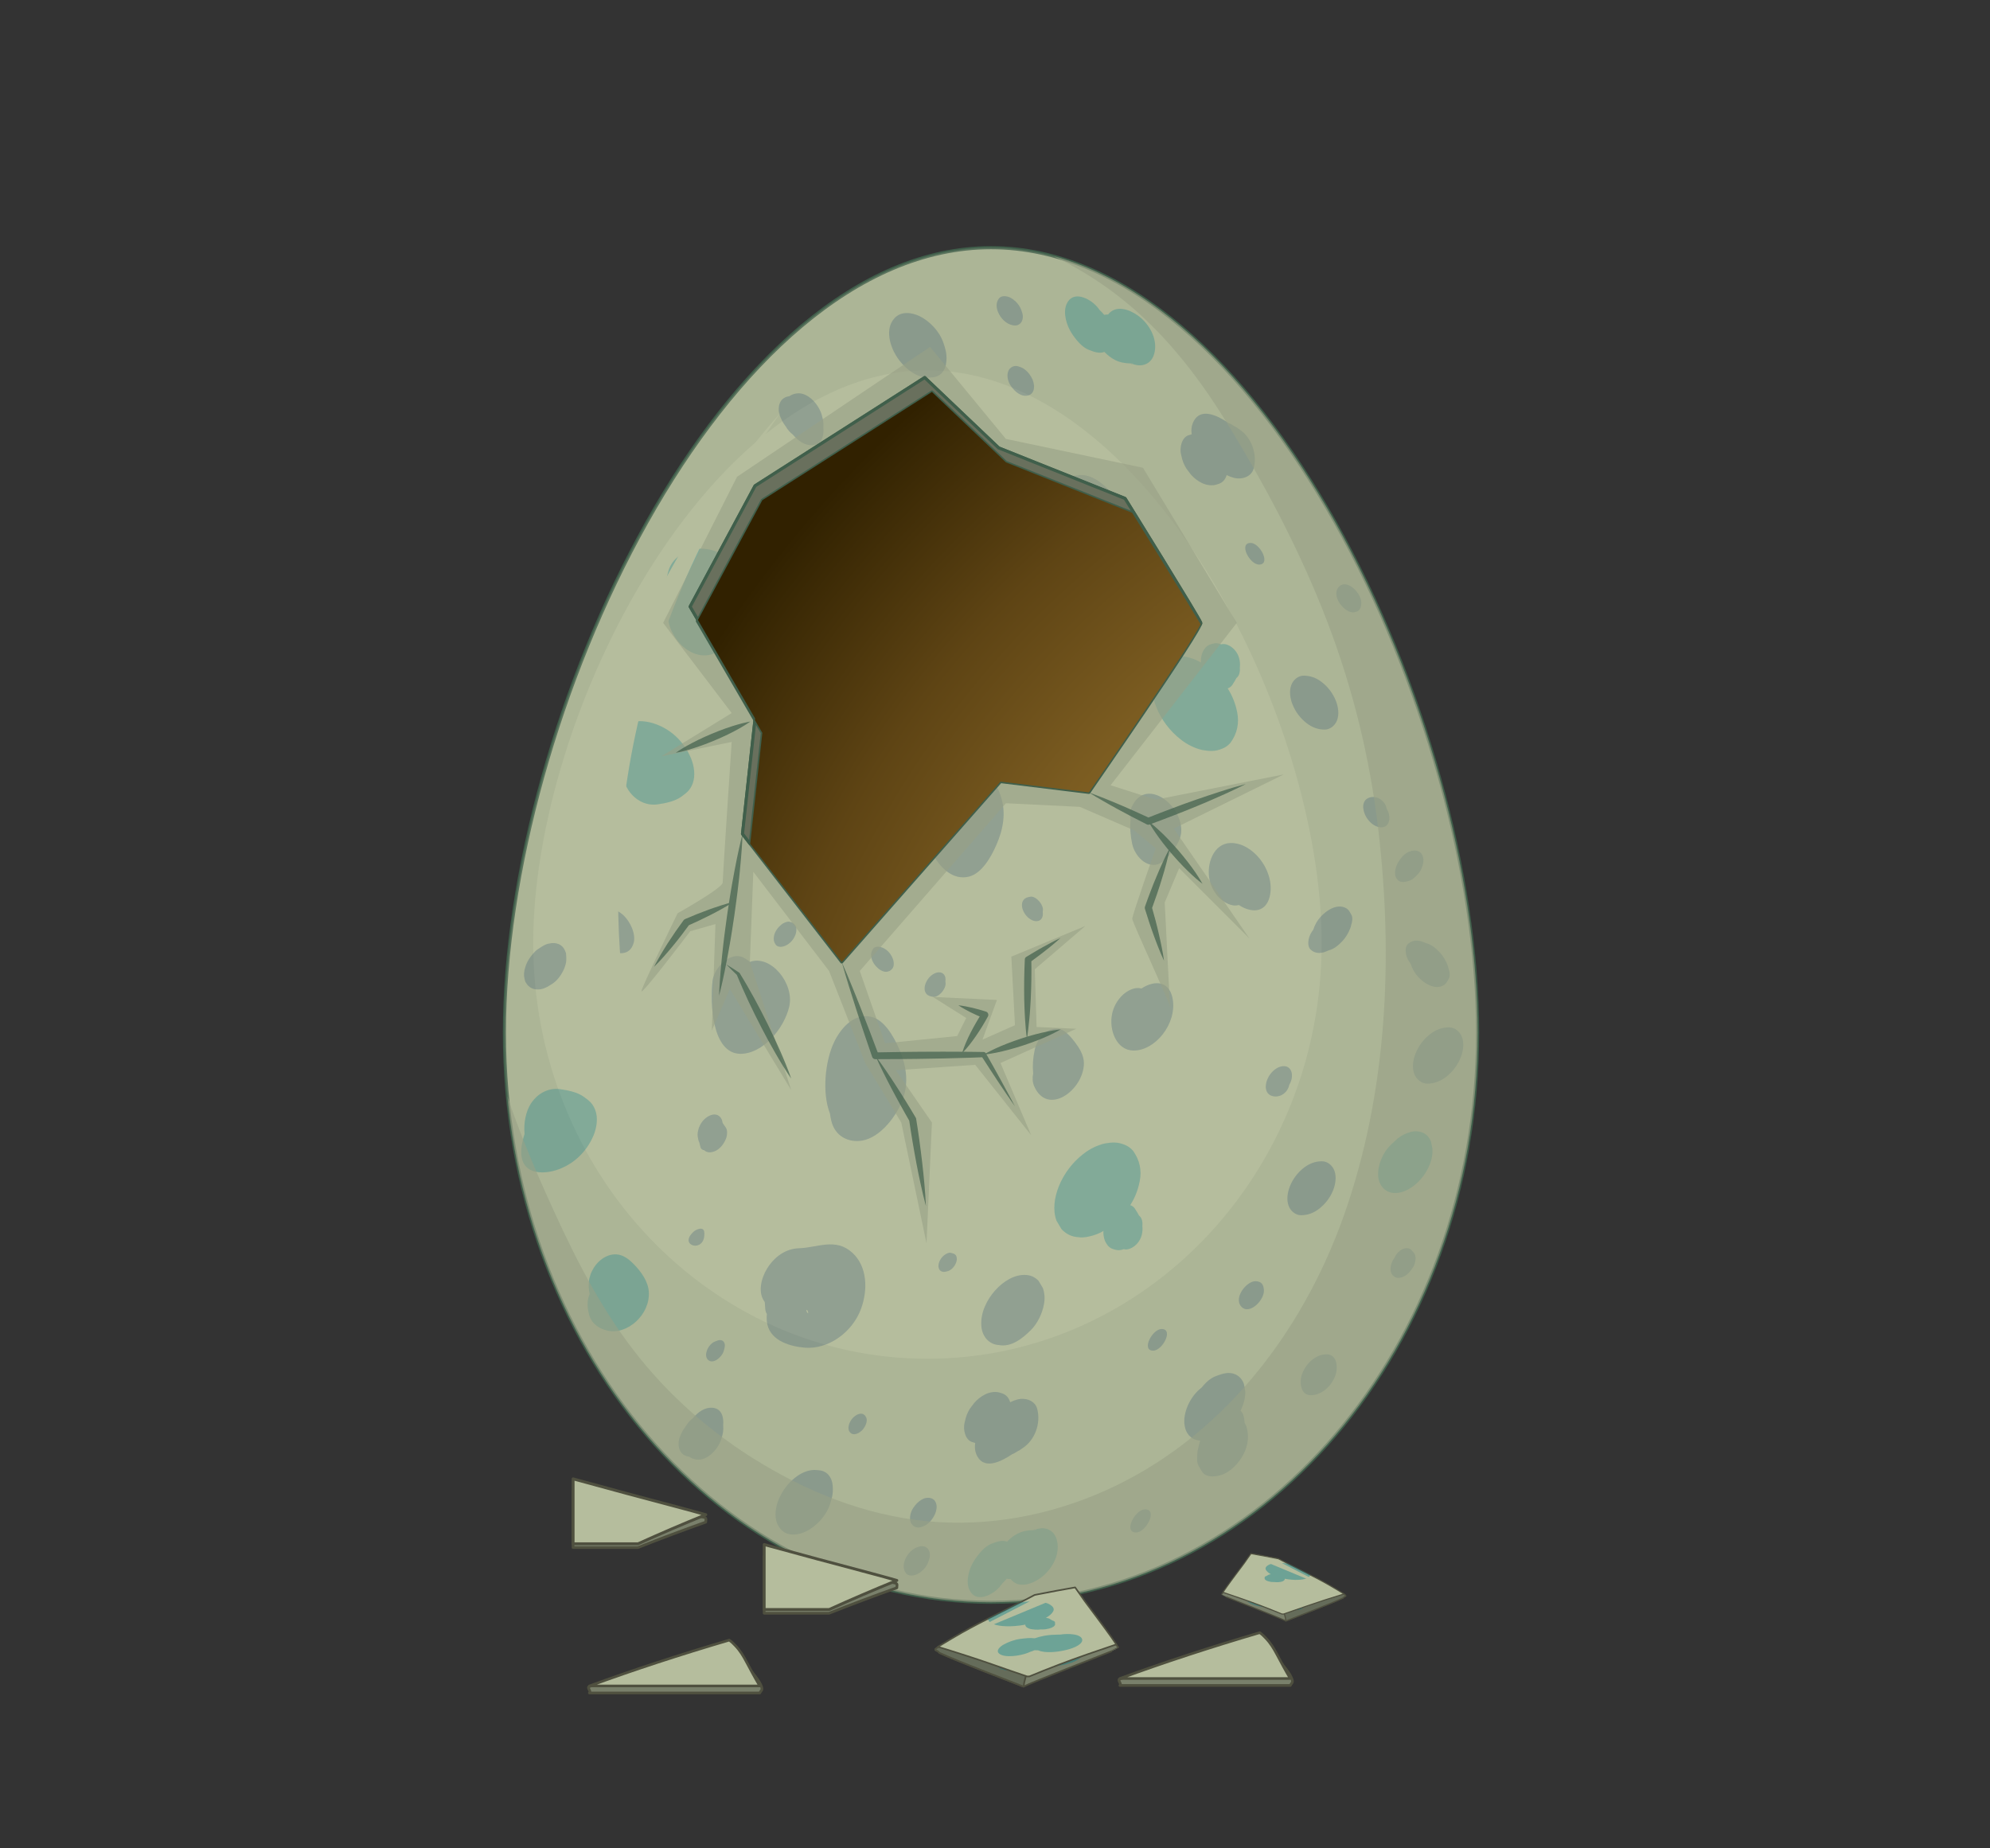 <svg xmlns="http://www.w3.org/2000/svg" xmlns:xlink="http://www.w3.org/1999/xlink" id="Layer_1" x="0px" y="0px" viewBox="0 0 434.42 403.55" style="enable-background:new 0 0 434.42 403.55;" xml:space="preserve"><rect x="0" y="0" width="434.42" height="403.55" fill="#333333" stroke="none"/><style type="text/css">	.st0{fill:#B5BD9D;stroke:#405F4B;stroke-width:0.671;stroke-linecap:round;stroke-linejoin:round;stroke-miterlimit:10;}	.st1{opacity:0.3;fill:#98A085;}	.st2{fill:#B5BD9D;}	.st3{opacity:0.7;}	.st4{opacity:0.4;fill:#007C8B;}	.st5{opacity:0.4;fill:#355675;}	.st6{opacity:0.4;}	.st7{fill:#355675;}	.st8{fill:#007C8B;}	.st9{opacity:0.6;fill:#98A085;}	.st10{fill:#79806B;stroke:#4F503F;stroke-width:0.37;stroke-linecap:round;stroke-linejoin:round;stroke-miterlimit:10;}	.st11{fill:#656C5A;stroke:#4F503F;stroke-width:0.37;stroke-linecap:round;stroke-linejoin:round;stroke-miterlimit:10;}	.st12{fill:#B5BD9D;stroke:#4F503F;stroke-width:0.351;stroke-linecap:round;stroke-linejoin:round;stroke-miterlimit:10;}	.st13{fill:#79806B;stroke:#4F503F;stroke-width:0.59;stroke-linecap:round;stroke-linejoin:round;stroke-miterlimit:10;}	.st14{fill:#B5BD9D;stroke:#4F503F;stroke-width:0.63;stroke-linecap:round;stroke-linejoin:round;stroke-miterlimit:10;}	.st15{fill:#B5BD9D;stroke:#4F503F;stroke-width:0.568;stroke-linecap:round;stroke-linejoin:round;stroke-miterlimit:10;}	.st16{fill:#79806B;stroke:#4F503F;stroke-width:0.251;stroke-linecap:round;stroke-linejoin:round;stroke-miterlimit:10;}	.st17{fill:#656C5A;stroke:#4F503F;stroke-width:0.251;stroke-linecap:round;stroke-linejoin:round;stroke-miterlimit:10;}	.st18{fill:#B5BD9D;stroke:#4F503F;stroke-width:0.238;stroke-linecap:round;stroke-linejoin:round;stroke-miterlimit:10;}	.st19{fill:#69705D;stroke:#405F4B;stroke-width:0.671;stroke-linecap:round;stroke-linejoin:round;stroke-miterlimit:10;}	.st20{fill:url(#SVGID_1_);}	.st21{fill:#405F4B;}</style><g>	<g>		<path class="st0" d="M322.57,225.46c0,68.69-47.56,124.38-106.23,124.38c-58.67,0-106.23-55.69-106.23-124.38    c0-68.69,47.56-171.38,106.23-171.38C275.01,54.08,322.57,156.77,322.57,225.46z"></path>		<path class="st1" d="M216.33,54.08c-58.67,0-106.23,102.69-106.23,171.38c0,68.69,47.56,124.38,106.23,124.38    c58.67,0,106.23-55.69,106.23-124.38C322.57,156.77,275.01,54.08,216.33,54.08z M202.46,296.67c-47.53,0-86.06-40.63-86.06-90.76    s38.53-125.06,86.06-125.06c47.53,0,86.06,74.93,86.06,125.06S249.99,296.67,202.46,296.67z"></path>		<path class="st2" d="M131.79,244.23c4.88,10.56,12.92,22.98,25.96,32.76c0,0-10.15-13.36-16.76-36.38    C137.94,241.86,134.88,243.08,131.79,244.23z"></path>		<g class="st3">			<path class="st4" d="M129.94,242.35c-0.58-1.5-1.36-2.05-2.53-2.9c-1.39-1.01-3.48-1.4-5.08-1.64c-2.49-0.37-4.87,0.82-6.37,3.04     c-1.16,1.71-1.69,4.38-1.45,6.74c-0.88,2.64-1.4,6.28,1.08,7.73c1.62,0.95,3.94,0.73,5.62,0.23c3.66-1.09,6.74-3.78,8.37-7.66     C130.25,246.27,130.61,244.09,129.94,242.35z"></path>			<path class="st5" d="M158.26,245.92c-0.14-0.23-0.3-0.44-0.46-0.66c-0.03-0.08-0.06-0.16-0.09-0.25     c-0.03-0.23-0.07-0.45-0.18-0.65c-0.58-1.14-1.67-1.24-2.69-0.74c-0.98,0.47-1.81,1.4-2.22,2.51c-0.01,0-0.01-0.01-0.02-0.01     c-0.02,0.07-0.04,0.13-0.06,0.2c-0.01,0.03-0.01,0.05-0.02,0.08c-0.17,0.57-0.29,1.12-0.21,1.74c0.06,0.4,0.14,0.83,0.3,1.2     c0.01,0.03,0.03,0.06,0.05,0.09c0.07,0.35,0.15,0.69,0.25,1.03c0.12,0.45,0.47,0.64,0.85,0.69c0.12,0.11,0.25,0.21,0.4,0.29     c0.41,0.17,0.84,0.21,1.27,0.1c1.38-0.25,2.45-1.47,3.02-2.84c0.2-0.49,0.29-1,0.27-1.54     C158.7,246.67,158.55,246.27,158.26,245.92z"></path>			<path class="st5" d="M163.7,210.02c-0.49-0.42-1.03-0.76-1.55-1.01c-2.71-1.26-6.26,2.23-6.6,5.16     c-0.56,4.86-0.14,15.9,6.11,15.92c4.81,0.01,9.53-5.45,10.64-10.35C173.44,214.69,168.22,208.36,163.7,210.02z"></path>			<path class="st5" d="M153.76,269.23c0-1.64-1.87-0.81-2.44-0.22c-0.07,0.07-0.14,0.14-0.21,0.22c-2.77,2.87,2.66,4.3,2.65,0.24     C153.76,269.39,153.76,269.31,153.76,269.23z"></path>			<path class="st5" d="M196.25,228.94c-1.18-2.67-3.14-6.14-5.9-6.89c-3.6-0.97-6.59,2.05-8.21,5.37     c-2.03,4.15-2.73,11.19-0.96,15.71c0.06,0.49,0.15,0.99,0.27,1.5c0.8,3.5,3.8,4.89,6.72,4.41c3.96-0.64,7.62-5.32,8.99-9.24     C198.43,236.11,197.77,232.37,196.25,228.94z"></path>			<path class="st5" d="M208.79,274.32c-0.18-0.47-0.51-0.59-0.92-0.7c-0.11-0.03-0.22-0.05-0.33-0.08c-0.45-0.11-1.05,0.23-1.4,0.5     c-0.47,0.36-0.86,0.87-1.09,1.45c-0.18,0.46-0.27,1.01-0.09,1.49c0.24,0.63,0.85,0.8,1.4,0.69c0.13-0.03,0.25-0.05,0.37-0.08     c0.85-0.18,1.61-0.96,1.96-1.84C208.87,275.32,208.96,274.78,208.79,274.32z"></path>			<path class="st5" d="M234.63,227.51c-0.76-0.99-1.94-2.39-3.08-2.76c-2.58-0.84-5.07,1.75-5.66,4.42     c-0.39,1.76-0.51,3.48-0.35,5.24c-0.19,0.93-0.16,1.88,0.22,2.75c2.93,6.67,10.83,0.84,10.86-5.01     C236.62,230.38,235.61,228.8,234.63,227.51z"></path>			<path class="st5" d="M206.41,214.54c-0.02-0.09-0.02-0.18-0.03-0.26c0.08-0.55,0.03-1.13-0.35-1.55     c-0.54-0.61-1.41-0.49-2.04-0.18c-0.84,0.41-1.56,1.21-1.92,2.15c-0.29,0.74-0.37,1.66,0.16,2.29c0.38,0.46,0.89,0.54,1.42,0.65     c0.67,0.15,1.48-0.46,1.92-0.95C206,216.19,206.54,215.3,206.41,214.54z"></path>			<path class="st5" d="M123.44,207.8c-0.02-0.04-0.04-0.08-0.05-0.13c-0.27-0.7-0.71-1.2-1.34-1.5c-0.68-0.29-1.37-0.34-2.08-0.17     c-0.85,0.07-1.82,0.77-2.52,1.22c-0.7,0.45-1.52,1.47-1.98,2.2c-0.49,0.76-0.81,1.59-0.99,2.5c-0.17,0.86-0.09,1.4,0.13,2.22     c0.09,0.33,0.33,0.6,0.52,0.88c0.09,0.14,0.22,0.25,0.36,0.35c0.71,0.69,1.89,0.76,2.73,0.58c0.93-0.21,1.64-0.69,2.45-1.22     c1.11-0.73,2.05-2.12,2.56-3.41C123.62,210.3,123.91,208.86,123.44,207.8z"></path>			<path class="st5" d="M173.01,201.47c-0.13-0.09-0.29-0.13-0.44-0.15c-0.07-0.02-0.13-0.05-0.21-0.07     c-0.61-0.09-1.35,0.26-1.82,0.65c-0.74,0.62-1.41,1.49-1.59,2.55c-0.12,0.73-0.01,1.23,0.39,1.81c0.32,0.47,1.08,0.54,1.55,0.41     c0.03-0.01,0.06-0.02,0.09-0.02c1.15-0.31,2.15-1.25,2.63-2.47c0.17-0.43,0.25-0.87,0.24-1.34     C173.8,202.18,173.5,201.79,173.01,201.47z"></path>			<path class="st4" d="M141.64,282.08c-0.14-2.33-1.71-4.42-3.16-5.94c-0.84-0.88-1.89-1.77-3.02-2.1     c-2.21-0.66-4.54,0.71-5.82,2.74c-0.25,0.41-0.99,1.81-0.27,0.51c-0.46,0.84-0.44,0.88-0.7,1.78c-0.13,0.46-0.12,0.96-0.14,1.43     c-0.04,0.68,0.05,1.36,0.18,2.04c-0.09,0.25-0.18,0.52-0.26,0.8c-0.33,1.21-0.16,2.66,0.19,3.84c0.59,1.97,2.31,2.99,4,3.36     C136.94,291.48,141.94,287.07,141.64,282.08z"></path>			<path class="st5" d="M157.95,292.92c-0.43-0.49-1.05-0.34-1.56-0.14c-0.13,0.05-0.25,0.1-0.37,0.15     c-0.73,0.29-1.38,1.1-1.68,1.88c-0.24,0.63-0.34,1.47,0.14,2.01c1.1,1.23,3.08-0.49,3.47-1.72c0.04-0.14,0.09-0.28,0.13-0.42     C158.25,294.1,158.38,293.4,157.95,292.92z"></path>			<path class="st5" d="M157.89,311.5c-0.01-0.09-0.01-0.18-0.02-0.27c0-0.01,0-0.01,0-0.02c0.18-1.87-0.38-3.69-2.32-3.84     c-1.75-0.14-3.18,0.97-4.34,2.31c-0.3,0.23-0.57,0.49-0.82,0.76c-0.27,0.3-0.52,0.66-0.74,1.04c-0.1,0.14-0.21,0.3-0.35,0.5     c-0.33,0.45-0.55,0.98-0.79,1.5c-0.67,1.45-0.51,3.53,0.93,4.27c0.35,0.18,0.7,0.28,1.04,0.32c0.43,0.31,0.96,0.51,1.56,0.6     c2.49,0.37,5.07-2.56,5.61-5.12C157.84,312.88,157.93,312.25,157.89,311.5z"></path>			<path class="st5" d="M189.05,309.36c0,0.04,0,0.08,0.01,0.13c-0.09-0.33-0.29-0.56-0.58-0.66c0.03,0,0.07,0.01,0.11,0.01     c-0.81-0.53-1.91,0.18-2.48,0.82c-0.63,0.71-1.34,2.2-0.54,3.09c0.79,0.89,2.13,0.11,2.76-0.6     C188.88,311.51,189.52,310.27,189.05,309.36z"></path>			<path class="st5" d="M181.8,324.75l-0.03-0.43c-0.15-1.86-1.27-3.14-2.94-3.3l-0.53-0.05c-2.97-0.29-5.89,2.18-7.48,4.77     c-1.37,2.23-2.39,5.8-0.46,8.05c0.02,0.03,0.04,0.05,0.06,0.08c1.43,1.67,3.84,1.32,5.53,0.5c2.19-1.07,4.33-3.28,5.2-5.82     C181.58,327.28,181.9,326.12,181.8,324.75z"></path>			<path class="st5" d="M186.08,273.53c-3.65-3.34-7.57-1.12-11.65-0.99c-2.88,0.09-5.35,1.8-6.98,4.45     c-1.35,2.2-2.03,5.28-0.52,7.27c0.02,0.14,0.03,0.24,0.04,0.26c0.02,0.36,0.05,0.72,0.07,1.08c0.02,0.54,0.16,0.97,0.37,1.31     c-0.08,0.78-0.06,1.56,0.11,2.29c0.85,3.72,5.27,4.81,8.18,5.05c5.05,0.41,10.37-3.26,12.29-8.55     C189.47,281.62,189.35,276.53,186.08,273.53z M176,285.94c0.16,0.13,0.3,0.22,0.25,0.12C176.73,287.05,176.12,286.84,176,285.94z     "></path>			<path class="st5" d="M227.68,281.28c-0.03-0.04-0.06-0.09-0.08-0.14c-0.02-0.04-0.04-0.08-0.06-0.11     c-0.27-0.45-0.54-0.91-0.81-1.36c-0.76-0.8-1.66-1.23-2.7-1.29c-2.55-0.2-5.05,1.42-6.79,3.37c-1.74,1.95-3.19,4.75-3.02,7.61     c0.05,1.17,0.43,2.18,1.15,3.03c0.76,0.8,1.65,1.23,2.7,1.29c2.66,0.51,5.16-1.44,7.01-3.31c1.38-1.39,2.46-3.56,2.82-5.62     C228.13,283.57,228.05,282.41,227.68,281.28z"></path>			<g class="st6">				<path class="st7" d="M204.32,328.14c-0.2-0.55-0.56-0.84-1-1c-1.59-0.51-3.04,0.74-3.95,2.08c-0.57,0.83-0.93,2.15-0.56,3.15      c0.34,0.92,1.36,1.35,2.19,1.07c0.64-0.21,0.93-0.29,1.49-0.72c0.74-0.57,1.24-1.31,1.66-2.2c0.01-0.02,0.01-0.04,0.02-0.06      C204.44,329.73,204.61,328.9,204.32,328.14z"></path>				<path class="st7" d="M203.31,327.13c0.01,0,0.01,0.01,0.01,0.01c0.04,0.01,0.07,0.01,0.11,0.03      C203.39,327.16,203.35,327.15,203.31,327.13z"></path>				<path class="st7" d="M202.81,327.01c0.17,0.04,0.33,0.09,0.5,0.13c-0.15-0.05-0.31-0.09-0.47-0.12      C202.82,327.01,202.82,327.01,202.81,327.01z"></path>			</g>			<path class="st5" d="M256.01,218.16c-0.44-2.57-2.06-3.9-4.43-3.38c-0.86,0.19-1.67,0.56-2.4,1.05     c-0.46-0.12-0.96-0.14-1.44-0.04c-2.41,0.53-4.4,2.92-4.96,5.55c-0.75,3.54,0.94,7.94,4.57,8.03     C252.13,229.5,256.93,223.56,256.01,218.16z"></path>			<path class="st5" d="M253.59,290.17c-2.06,0-4.51,4.73-1.85,4.73C253.8,294.89,256.25,290.17,253.59,290.17z"></path>			<path class="st5" d="M226.42,307.59c-0.52-1.91-2.71-2.43-4.21-2.06c-0.59,0.15-1.15,0.36-1.69,0.63     c-0.13-0.45-0.33-0.86-0.64-1.21c-0.38-0.43-0.87-0.69-1.39-0.81c-1.07-0.42-2.43-0.19-3.4,0.29c-0.9,0.45-1.7,1.07-2.4,1.86     c-0.32,0.43-0.65,0.87-0.97,1.3c-0.53,0.84-0.89,1.76-1.08,2.77c-0.03,0.1-0.05,0.21-0.08,0.31c-0.36,1.45,0.16,3.69,1.61,4.17     c0.28,0.09,0.51,0.16,0.72,0.21c-0.13,0.81-0.09,1.63,0.21,2.39c1.48,3.73,5.41,1.72,7.88,0.06c0.16-0.07,0.32-0.12,0.47-0.21     c0.18-0.11,0.37-0.23,0.55-0.34c0.44-0.21,0.87-0.48,1.27-0.79C225.9,314.45,227.28,310.79,226.42,307.59z"></path>			<path class="st5" d="M291.3,255.6c-0.44-1.18-1.54-2.05-2.7-2.05c-1.46,0-2.75,0.48-3.96,1.41c-1.32,1.02-2.43,2.45-3.07,4.1     c-0.51,1.29-0.76,2.87-0.26,4.22c0.44,1.18,1.54,2.05,2.7,2.05c1.46,0,2.75-0.48,3.96-1.41c1.32-1.02,2.43-2.45,3.08-4.1     C291.54,258.52,291.8,256.95,291.3,255.6z"></path>			<path class="st5" d="M280.44,232.79c-1.86-0.14-3.71,1.86-4.05,3.82c-0.01,0.03-0.01,0.07-0.02,0.1     c-0.17,0.99,0.09,1.96,0.93,2.42c0.77,0.41,1.73,0.34,2.49-0.04c0.65-0.33,1.21-0.93,1.5-1.68c0.06-0.15,0.11-0.32,0.14-0.5     c0.12-0.22,0.24-0.46,0.34-0.71C282.35,234.83,282.03,232.92,280.44,232.79z"></path>			<path class="st5" d="M319.16,226.44c-0.46-1.23-1.61-2.13-2.82-2.13c-1.53,0-2.87,0.5-4.13,1.47c-1.38,1.06-2.54,2.56-3.21,4.28     c-0.53,1.35-0.8,2.99-0.27,4.4c0.46,1.23,1.61,2.14,2.82,2.14c1.53,0,2.87-0.5,4.13-1.47c1.38-1.06,2.54-2.56,3.21-4.28     C319.41,229.5,319.68,227.85,319.16,226.44z"></path>			<path class="st5" d="M308.29,273.16c-0.43-0.79-1.46-0.74-2.14-0.41c-0.8,0.39-1.38,1.08-1.76,1.91     c-0.06,0.09-0.12,0.17-0.18,0.26c-0.76,1.15-1.08,3.13,0.29,3.89l0.07,0.04c0.57,0.31,1.34,0.13,1.88-0.14     c0.78-0.38,1.32-0.99,1.83-1.72c0.03-0.04,0.06-0.08,0.08-0.11c0.43-0.61,0.7-1.53,0.66-2.31     C308.98,273.91,308.72,273.5,308.29,273.16z"></path>			<path class="st5" d="M289.62,295.7c-2.32,0-4.42,1.84-5.33,4.18c-0.7,1.8-0.44,4.75,1.85,4.75c2.31,0,4.42-1.84,5.33-4.18     C292.17,298.65,291.91,295.7,289.62,295.7z"></path>			<path class="st5" d="M272.12,311.54c-0.09-0.32-0.29-0.62-0.43-0.93c-0.01-0.46-0.07-0.86-0.22-1.49     c-0.12-0.49-0.36-0.85-0.66-1.11c0.43-0.84,0.74-1.75,0.92-2.71c0.24-1.35,0.1-1.92-0.21-3.21c-0.35-0.92-0.94-1.58-1.76-1.98     c-1.46-0.69-2.84-0.2-4.25,0.31c-1.32,0.48-2.31,1.45-3.21,2.55c-2.15,1.62-3.94,4.85-3.76,7.77c0.01,0.21,0.04,0.41,0.08,0.61     c0.02,0.1,0.04,0.2,0.07,0.3c0.02,0.06,0.03,0.13,0.04,0.19c0.14,0.5,0.36,0.96,0.68,1.37c0.01,0.01,0.01,0.02,0.02,0.03     c0.04,0.05,0.07,0.1,0.11,0.15c0.04,0.04,0.08,0.07,0.12,0.11c0.11,0.11,0.22,0.21,0.34,0.31c0.04,0.04,0.09,0.07,0.13,0.11     c0.15,0.1,0.3,0.2,0.47,0.28c0.03,0.01,0.05,0.02,0.08,0.03c0.06,0.03,0.11,0.04,0.17,0.07c0.15,0.06,0.31,0.1,0.46,0.14     c0.06,0.01,0.12,0.03,0.19,0.04c0.17,0.03,0.34,0.05,0.51,0.06c-0.23,0.74-0.42,1.49-0.58,2.25c-0.06,0.6-0.09,1.21-0.1,1.82     c-0.03,1.15,0.54,1.8,1.06,2.68c0.96,1.62,3.68,1.08,4.91,0.48c1.98-0.97,3.72-2.97,4.58-5.19     C272.51,314.9,272.62,313.27,272.12,311.54z"></path>			<path class="st5" d="M275.9,281.46c-0.01-0.05-0.02-0.1-0.03-0.16c-0.14-0.91-0.54-1.37-1.35-1.52l-0.14-0.03     c-2.02-0.38-5.2,3.51-3.42,5.52C272.75,287.28,276.24,283.72,275.9,281.46z"></path>			<path class="st4" d="M248.79,265.52c-0.05-0.05-0.1-0.09-0.15-0.13c-0.21-0.42-0.45-0.82-0.7-1.19     c-0.22-0.44-0.53-0.77-0.96-0.98c-0.08-0.04-0.17-0.06-0.25-0.08c0.02-0.04,0.05-0.07,0.07-0.11c0.98-1.56,1.64-3.26,2-5.12     c0.48-2.4,0-4.61-1.45-6.65c-0.51-0.59-1.1-1.01-1.76-1.28c-1.6-0.67-2.73-0.6-4.41-0.32c-1.7,0.41-3.27,1.17-4.7,2.3     c-2.31,1.78-4.26,4.3-5.39,7.19c-0.88,2.26-1.34,5.02-0.45,7.39c0.37,0.61,0.73,1.23,1.09,1.84c1.02,1.08,2.24,1.66,3.64,1.74     c1.37,0.27,3.68-0.39,4.9-1.02c0.21-0.11,0.41-0.23,0.61-0.34c-0.06,0.58,0.04,1.12,0.18,1.7c0.13,0.55,0.43,1.05,0.77,1.48     c0.51,0.65,1.22,0.84,1.93,0.99c0.51,0.1,1.04,0,1.55-0.19c0.11,0.03,0.21,0.05,0.33,0.06c0.7,0.05,1.41-0.27,1.98-0.7     c1.09-0.84,1.7-2.05,1.79-3.51c0.02-0.28,0-0.57-0.03-0.85C249.46,266.92,249.35,266.06,248.79,265.52z"></path>			<g class="st6">				<path class="st8" d="M230.88,337.18c-0.14-1.4-0.7-2.62-1.91-3.19c-1.11-0.53-2.17-0.31-3.23,0.05      c0.08,0.02,0.23,0.03,0.49,0.03c-0.2,0-0.41,0.01-0.61,0.01c-0.2,0.07-0.4,0.14-0.6,0.21c0.24-0.09,0.42-0.15,0.55-0.21      c-0.05,0-0.09,0-0.14,0c-1.18,0.07-2.22,0.21-3.31,0.78c-0.81,0.42-1.6,1.02-2.27,1.74c-1.12-0.42-2.31,0.03-3.38,0.44      c-1.53,0.59-2.84,2.21-3.77,3.64c-1.06,1.63-1.96,4.36-1.13,6.33c1.33,3.14,4.99,1.33,6.58-0.45c0.23-0.25,0.45-0.53,0.64-0.82      c0.35-0.32,0.68-0.67,0.98-1.04c0.28,0.05,0.57,0.08,0.86,0.07c1.62,2.11,4.51,1.19,6.47-0.2      C229.25,343.04,231.17,340.16,230.88,337.18z"></path>				<path class="st7" d="M225.69,334.03C226.22,333.78,225.46,333.94,225.69,334.03L225.69,334.03z"></path>				<path class="st7" d="M225.74,334.04c-0.02-0.01-0.04-0.01-0.05-0.01c-0.03,0.02-0.07,0.03-0.12,0.05c0.02,0,0.03,0,0.05,0      C225.66,334.06,225.7,334.05,225.74,334.04z"></path>			</g>			<path class="st5" d="M249.97,329.55c-2.2,0-4.82,5.05-1.97,5.05C250.2,334.6,252.82,329.55,249.97,329.55z"></path>			<g class="st6">				<path class="st7" d="M202.67,340.96c0.01-0.02,0.01-0.03,0.02-0.05c-0.01,0.01-0.01,0.02-0.02,0.04L202.67,340.96      C202.67,340.96,202.67,340.96,202.67,340.96z"></path>				<path class="st7" d="M202.85,338.67c-0.16-0.42-0.42-0.72-0.8-0.9c-0.39-0.25-0.98-0.2-1.39-0.1c-1.37,0.33-2.56,1.51-3.11,2.94      c-0.38,0.98-0.42,2,0.2,2.85c0.59,0.81,1.87,0.58,2.59,0.19c0.43-0.23,0.81-0.53,1.17-0.88c0,0,0.01-0.01,0.01-0.01      c0.47-0.46,0.86-1.02,1.11-1.67c0.02-0.04,0.03-0.09,0.05-0.13c0,0,0,0,0,0c0,0,0,0,0-0.01v0c0-0.01,0-0.01,0-0.01      c0.11-0.26,0.19-0.53,0.27-0.89C203.03,339.59,203.01,339.13,202.85,338.67z"></path>			</g>			<path class="st4" d="M312.68,250.66c-0.09-0.47-0.19-0.93-0.29-1.4c-0.34-0.89-0.91-1.53-1.7-1.92     c-0.86-0.36-1.74-0.44-2.64-0.21c-1.07,0.26-2.04,0.73-2.94,1.44c-0.55,0.5-1.1,1-1.63,1.53c-1.57,1.55-2.77,4.24-2.63,6.61     c0.13,2.09,1.48,3.61,3.34,3.76c2.21,0.17,4.39-1.23,5.9-2.93c0.86-0.96,1.54-2.06,2.04-3.3c0.43-1.06,0.63-2.16,0.58-3.32     C312.71,250.83,312.69,250.75,312.68,250.66z"></path>			<path class="st5" d="M294.99,199.69c-0.4-0.69-0.59-1.15-1.31-1.49c-1.87-0.88-4.12,0.55-5.42,2.01     c-0.74,0.82-1.23,1.73-1.57,2.77c-0.25,0.35-0.4,0.57-0.02,0.05c0,0,0,0,0,0.01c-0.31,0.39-0.58,0.82-0.77,1.32     c-0.33,0.84-0.54,2.26,0.2,2.96c1.2,1.11,2.62,0.83,3.94,0.18c1.17-0.26,2.25-1.2,3.07-2.09c0.61-0.67,1.26-1.68,1.58-2.57     c0.14-0.28,0.22-0.56,0.27-0.85C295.22,201.2,295.36,200.33,294.99,199.69z"></path>			<g class="st6">				<path class="st7" d="M309.68,185.89c-0.01-0.01-0.01-0.01-0.02-0.01c-1.24-0.55-2.86,0.26-3.69,1.33      c-0.48,0.62-0.86,1.13-1.14,1.9c-0.34,0.93-0.5,2.13,0.2,2.92c0.55,0.62,1.3,0.63,2,0.44c-0.01,0-0.01,0-0.01,0      c0.01,0,0.01,0,0.02,0c0,0,0,0,0,0c0,0,0,0,0,0c0.03-0.01,0.06-0.01,0.09-0.02c-0.02,0-0.03,0-0.05,0.01      c0.08-0.02,0.16-0.05,0.24-0.07c0.45-0.1,0.88-0.27,1.28-0.62c0.72-0.62,1.53-1.43,1.83-2.43c0.22-0.54,0.32-1.1,0.3-1.69      C310.68,186.89,310.32,186.17,309.68,185.89z"></path>				<path class="st7" d="M307.05,192.46c-0.01,0-0.01,0-0.02,0c-0.01,0.01-0.02,0.01-0.03,0.01      C307.02,192.47,307.03,192.46,307.05,192.46z"></path>			</g>		</g>		<g class="st3">			<path class="st4" d="M150.84,165.54c-1.63-3.88-4.71-6.57-8.37-7.66c-1.68-0.5-4-0.72-5.62,0.23c-2.48,1.45-1.96,5.09-1.08,7.73     c-0.23,2.37,0.29,5.03,1.45,6.74c1.5,2.22,3.88,3.4,6.38,3.04c1.59-0.24,3.69-0.63,5.08-1.64c1.18-0.85,1.96-1.4,2.53-2.9     C151.87,169.34,151.52,167.16,150.84,165.54z"></path>			<path class="st5" d="M179.53,167.51c-0.14,0.23-0.3,0.44-0.46,0.66c-0.03,0.08-0.07,0.16-0.09,0.25     c-0.04,0.23-0.08,0.45-0.18,0.65c-0.58,1.15-1.67,1.24-2.69,0.75c-0.98-0.47-1.81-1.4-2.21-2.51c-0.01,0-0.01,0.01-0.02,0.01     c-0.02-0.07-0.04-0.13-0.06-0.2c-0.01-0.03-0.01-0.05-0.02-0.08c-0.17-0.57-0.3-1.12-0.21-1.74c0.06-0.4,0.14-0.83,0.3-1.2     c0.01-0.03,0.03-0.06,0.04-0.09c0.08-0.35,0.16-0.69,0.25-1.03c0.12-0.46,0.47-0.64,0.85-0.69c0.12-0.11,0.25-0.21,0.4-0.28     c0.41-0.18,0.84-0.21,1.27-0.1c1.38,0.25,2.45,1.47,3.02,2.84c0.2,0.49,0.29,1,0.27,1.54     C179.97,166.76,179.81,167.16,179.53,167.51z"></path>			<path class="st5" d="M184.97,203.42c-0.49,0.41-1.03,0.76-1.55,1c-2.71,1.26-6.27-2.23-6.6-5.16c-0.56-4.87-0.14-15.9,6.11-15.92     c4.81-0.01,9.54,5.45,10.64,10.35C194.7,198.75,189.49,205.08,184.97,203.42z"></path>			<path class="st5" d="M175.02,144.2c0,1.64-1.87,0.82-2.45,0.22c-0.07-0.07-0.14-0.14-0.21-0.22c-2.77-2.87,2.66-4.3,2.65-0.24     C175.02,144.05,175.02,144.13,175.02,144.2z"></path>			<path class="st5" d="M218.41,173.63c-1.37-3.92-5.03-8.6-8.99-9.24c-2.92-0.47-5.92,0.92-6.72,4.41     c-0.12,0.51-0.21,1.01-0.27,1.5c-1.77,4.52-1.07,11.56,0.96,15.71c1.62,3.31,4.61,6.34,8.21,5.37c2.76-0.75,4.73-4.21,5.9-6.88     C219.03,181.06,219.7,177.32,218.41,173.63z"></path>			<path class="st5" d="M230.05,139.11c-0.18,0.47-0.51,0.59-0.92,0.69c-0.11,0.03-0.22,0.06-0.33,0.08     c-0.45,0.11-1.05-0.23-1.4-0.5c-0.47-0.36-0.86-0.86-1.09-1.45c-0.18-0.46-0.27-1.01-0.09-1.49c0.23-0.64,0.85-0.81,1.4-0.69     c0.12,0.03,0.25,0.05,0.37,0.08c0.85,0.18,1.61,0.96,1.96,1.84C230.13,138.12,230.22,138.65,230.05,139.11z"></path>			<path class="st5" d="M255.9,185.92c-0.76,1-1.94,2.39-3.08,2.76c-2.58,0.84-5.07-1.75-5.66-4.42c-0.39-1.76-0.52-3.49-0.36-5.24     c-0.18-0.93-0.16-1.88,0.22-2.75c2.93-6.67,10.83-0.84,10.86,5.01C257.89,183.06,256.88,184.64,255.9,185.92z"></path>			<path class="st5" d="M226.82,196.74c-0.44-0.49-1.24-1.1-1.92-0.95c-0.53,0.11-1.03,0.19-1.42,0.65     c-0.53,0.64-0.45,1.56-0.16,2.29c0.37,0.94,1.08,1.74,1.92,2.15c0.64,0.31,1.5,0.42,2.04-0.19c0.37-0.42,0.43-0.99,0.35-1.55     c0.01-0.09,0.02-0.17,0.03-0.26C227.81,198.14,227.26,197.24,226.82,196.74z"></path>			<path class="st5" d="M138.21,206.22c-0.02,0.04-0.03,0.08-0.05,0.13c-0.27,0.7-0.71,1.2-1.34,1.51     c-0.68,0.29-1.37,0.34-2.08,0.17c-0.85-0.07-1.82-0.76-2.52-1.21c-0.7-0.45-1.52-1.48-1.98-2.2c-0.49-0.76-0.8-1.59-0.98-2.5     c-0.17-0.86-0.09-1.4,0.13-2.22c0.09-0.34,0.33-0.6,0.51-0.88c0.09-0.14,0.22-0.25,0.36-0.35c0.71-0.69,1.89-0.76,2.73-0.58     c0.93,0.2,1.64,0.69,2.45,1.22c1.1,0.73,2.05,2.12,2.56,3.41C138.39,203.72,138.68,205.16,138.21,206.22z"></path>			<path class="st5" d="M195.11,210.58c0.01-0.47-0.06-0.92-0.24-1.34c-0.48-1.22-1.47-2.16-2.63-2.47     c-0.03-0.01-0.06-0.02-0.09-0.02c-0.47-0.13-1.23-0.06-1.55,0.41c-0.4,0.58-0.51,1.09-0.39,1.81c0.17,1.06,0.85,1.93,1.59,2.55     c0.47,0.39,1.21,0.74,1.82,0.65c0.08-0.01,0.14-0.04,0.21-0.06c0.15-0.03,0.3-0.06,0.43-0.15     C194.77,211.64,195.07,211.25,195.11,210.58z"></path>			<path class="st4" d="M151.47,119.98c-2.35,0.51-4.74,1.93-5.55,4.66c-0.49,1.63-0.72,3.65-0.27,5.33     c0.1,0.39,0.23,0.76,0.36,1.11c-0.17,0.94-0.3,1.89-0.24,2.83c0.04,0.66,0.02,1.35,0.2,1.99c0.35,1.26,0.33,1.32,0.97,2.47     c-0.99-1.81,0.02,0.13,0.38,0.7c1.77,2.83,5,4.72,8.06,3.8c1.56-0.46,3.02-1.69,4.18-2.91c2.01-2.12,4.2-5.01,4.39-8.24     C164.35,124.8,157.42,118.68,151.47,119.98z"></path>			<path class="st5" d="M179.21,120.52c-0.43,0.49-1.05,0.34-1.56,0.14c-0.13-0.05-0.25-0.1-0.37-0.15     c-0.73-0.29-1.38-1.11-1.68-1.88c-0.25-0.63-0.34-1.47,0.14-2.01c1.1-1.23,3.08,0.49,3.47,1.72c0.04,0.14,0.09,0.28,0.13,0.42     C179.51,119.34,179.65,120.03,179.21,120.52z"></path>			<path class="st5" d="M179.5,91.02c-0.54-2.56-3.12-5.49-5.61-5.12c-0.6,0.09-1.12,0.29-1.56,0.6c-0.34,0.04-0.69,0.14-1.03,0.32     c-1.44,0.74-1.6,2.82-0.93,4.27c0.24,0.51,0.46,1.04,0.79,1.5c0.14,0.2,0.26,0.36,0.36,0.5c0.22,0.38,0.47,0.74,0.74,1.04     c0.24,0.27,0.52,0.53,0.82,0.76c1.15,1.34,2.59,2.44,4.34,2.31c1.94-0.15,2.5-1.97,2.32-3.85c0-0.01,0-0.01,0-0.02     c0-0.09,0-0.18,0.01-0.27C179.78,92.32,179.7,91.69,179.5,91.02z"></path>			<path class="st5" d="M210.31,104.07c0-0.04,0-0.08,0.01-0.13c-0.09,0.33-0.29,0.55-0.58,0.66c0.04-0.01,0.07-0.01,0.11-0.01     c-0.81,0.54-1.91-0.18-2.48-0.82c-0.63-0.71-1.34-2.2-0.55-3.09c0.79-0.89,2.13-0.11,2.76,0.6     C210.14,101.93,210.79,103.17,210.31,104.07z"></path>			<path class="st5" d="M206.61,78.65l-0.04,0.43c-0.15,1.86-1.27,3.14-2.94,3.3l-0.53,0.05c-2.97,0.29-5.89-2.19-7.48-4.77     c-1.37-2.23-2.39-5.8-0.46-8.06c0.02-0.02,0.04-0.05,0.06-0.07c1.43-1.67,3.84-1.32,5.53-0.5c2.19,1.07,4.33,3.28,5.2,5.82     C206.39,76.12,206.71,77.27,206.61,78.65z"></path>			<path class="st5" d="M209.26,127.74c-1.92-5.28-7.24-8.96-12.29-8.54c-2.91,0.24-7.33,1.33-8.18,5.05     c-0.17,0.73-0.19,1.5-0.11,2.29c-0.21,0.33-0.35,0.76-0.38,1.3c-0.02,0.36-0.05,0.71-0.07,1.08c0,0.02-0.02,0.12-0.04,0.26     c-1.51,1.99-0.84,5.07,0.52,7.27c1.63,2.65,4.1,4.36,6.98,4.45c4.09,0.13,8,2.36,11.66-0.99     C210.61,136.91,210.74,131.82,209.26,127.74z M197.51,127.38c0.05-0.1-0.09-0.02-0.25,0.12     C197.38,126.59,198,126.38,197.51,127.38z"></path>			<path class="st5" d="M244.81,116.2c-0.03,0.05-0.06,0.09-0.08,0.14c-0.02,0.04-0.04,0.08-0.06,0.11     c-0.27,0.45-0.54,0.91-0.81,1.36c-0.76,0.8-1.66,1.23-2.7,1.29c-2.55,0.2-5.05-1.42-6.79-3.37c-1.74-1.95-3.19-4.75-3.02-7.61     c0.05-1.17,0.43-2.18,1.15-3.03c0.76-0.8,1.65-1.23,2.7-1.29c2.66-0.51,5.16,1.44,7.01,3.31c1.38,1.39,2.46,3.56,2.82,5.62     C245.26,113.92,245.19,115.07,244.81,116.2z"></path>			<g class="st6">				<path class="st7" d="M225.59,85.3c-0.2,0.55-0.56,0.84-1,1c-1.59,0.51-3.04-0.75-3.95-2.08c-0.57-0.83-0.93-2.15-0.55-3.15      c0.34-0.92,1.36-1.36,2.19-1.08c0.64,0.21,0.93,0.29,1.49,0.72c0.74,0.57,1.24,1.31,1.66,2.2c0.01,0.02,0.01,0.04,0.02,0.06      C225.71,83.7,225.87,84.53,225.59,85.3z"></path>				<path class="st7" d="M224.57,86.3c0,0,0.01-0.01,0.01-0.01c0.04-0.01,0.07-0.01,0.11-0.03      C224.65,86.28,224.62,86.29,224.57,86.3z"></path>				<path class="st7" d="M224.07,86.43c0.17-0.04,0.33-0.09,0.5-0.13c-0.15,0.05-0.31,0.09-0.48,0.12      C224.09,86.42,224.08,86.42,224.07,86.43z"></path>			</g>			<path class="st5" d="M268.61,184.06c-3.63,0.09-5.31,4.49-4.56,8.03c0.56,2.63,2.55,5.03,4.96,5.55     c0.48,0.11,0.98,0.08,1.44-0.04c0.73,0.49,1.53,0.86,2.4,1.05c2.37,0.52,4-0.81,4.43-3.38     C278.19,189.88,273.4,183.94,268.61,184.06z"></path>			<path class="st5" d="M274.85,123.27c-2.06,0-4.51-4.73-1.84-4.73C275.07,118.54,277.52,123.27,274.85,123.27z"></path>			<path class="st5" d="M273.68,102.3c-0.52,1.91-2.71,2.43-4.21,2.06c-0.59-0.15-1.15-0.36-1.69-0.63     c-0.13,0.45-0.33,0.86-0.64,1.2c-0.38,0.43-0.87,0.69-1.39,0.81c-1.07,0.42-2.43,0.19-3.4-0.29c-0.9-0.45-1.7-1.07-2.4-1.86     c-0.32-0.43-0.65-0.87-0.97-1.3c-0.53-0.84-0.89-1.76-1.08-2.77c-0.02-0.1-0.05-0.21-0.08-0.31c-0.36-1.45,0.16-3.69,1.61-4.17     c0.28-0.09,0.51-0.16,0.72-0.21c-0.13-0.81-0.09-1.63,0.22-2.39c1.48-3.73,5.41-1.72,7.88-0.05c0.16,0.07,0.32,0.13,0.47,0.21     c0.18,0.11,0.37,0.23,0.55,0.34c0.44,0.21,0.87,0.47,1.27,0.79C273.16,95.44,274.54,99.1,273.68,102.3z"></path>			<path class="st5" d="M291.89,157.25c-0.44,1.18-1.54,2.05-2.7,2.05c-1.47,0-2.75-0.48-3.96-1.41c-1.32-1.02-2.43-2.45-3.08-4.1     c-0.51-1.29-0.76-2.87-0.26-4.22c0.44-1.18,1.54-2.05,2.7-2.05c1.46,0,2.75,0.48,3.96,1.41c1.32,1.01,2.43,2.45,3.08,4.1     C292.13,154.32,292.39,155.89,291.89,157.25z"></path>			<path class="st5" d="M303.04,177.23c-0.11-0.26-0.22-0.49-0.34-0.71c-0.03-0.18-0.08-0.35-0.14-0.5     c-0.29-0.74-0.85-1.34-1.5-1.68c-0.76-0.39-1.72-0.46-2.49-0.04c-0.85,0.45-1.11,1.43-0.93,2.41c0.01,0.04,0.01,0.07,0.02,0.1     c0.34,1.96,2.2,3.96,4.06,3.82C303.29,180.51,303.62,178.6,303.04,177.23z"></path>			<path class="st5" d="M297.16,131.97c-0.01,0.05-0.02,0.1-0.02,0.16c-0.14,0.91-0.54,1.36-1.35,1.52l-0.14,0.03     c-2.01,0.38-5.2-3.51-3.41-5.52C294.02,126.15,297.51,129.71,297.16,131.97z"></path>			<path class="st4" d="M270.06,147.91c-0.05,0.04-0.1,0.09-0.15,0.13c-0.21,0.42-0.45,0.82-0.7,1.19     c-0.22,0.44-0.53,0.77-0.96,0.98c-0.08,0.03-0.17,0.06-0.25,0.08c0.02,0.04,0.05,0.07,0.07,0.11c0.98,1.56,1.64,3.26,2.01,5.12     c0.48,2.4,0,4.61-1.45,6.64c-0.51,0.59-1.1,1.02-1.76,1.28c-1.6,0.67-2.73,0.6-4.41,0.32c-1.7-0.41-3.27-1.17-4.7-2.3     c-2.31-1.78-4.26-4.3-5.39-7.19c-0.88-2.26-1.34-5.02-0.45-7.39c0.36-0.62,0.73-1.23,1.09-1.84c1.02-1.08,2.23-1.66,3.64-1.75     c1.37-0.27,3.68,0.39,4.9,1.02c0.21,0.11,0.41,0.23,0.61,0.34c-0.05-0.58,0.04-1.12,0.18-1.7c0.13-0.55,0.43-1.05,0.77-1.48     c0.51-0.65,1.22-0.85,1.93-0.99c0.5-0.11,1.03,0,1.55,0.2c0.11-0.03,0.21-0.05,0.33-0.06c0.7-0.05,1.41,0.26,1.98,0.7     c1.1,0.84,1.7,2.05,1.79,3.51c0.02,0.29,0,0.57-0.03,0.85C270.72,146.51,270.62,147.37,270.06,147.91z"></path>			<g class="st6">				<path class="st8" d="M252.15,76.26c-0.14,1.39-0.7,2.62-1.91,3.19c-1.11,0.53-2.17,0.31-3.23-0.04      c0.08-0.02,0.23-0.03,0.49-0.03c-0.2,0-0.41-0.01-0.61-0.02c-0.2-0.07-0.4-0.14-0.6-0.21c0.24,0.09,0.42,0.15,0.55,0.21      c-0.05,0-0.09,0-0.14,0c-1.18-0.07-2.22-0.21-3.32-0.78c-0.81-0.42-1.6-1.02-2.28-1.74c-1.12,0.42-2.3-0.02-3.38-0.44      c-1.53-0.59-2.84-2.21-3.77-3.64c-1.06-1.63-1.96-4.37-1.13-6.33c1.33-3.14,4.99-1.33,6.59,0.45c0.23,0.25,0.45,0.53,0.65,0.82      c0.35,0.32,0.68,0.66,0.98,1.04c0.28-0.05,0.57-0.08,0.86-0.07c1.62-2.11,4.51-1.2,6.47,0.2      C250.51,70.39,252.43,73.27,252.15,76.26z"></path>				<path class="st7" d="M246.95,79.41C247.48,79.65,246.73,79.49,246.95,79.41L246.95,79.41z"></path>				<path class="st7" d="M247,79.4c-0.02,0-0.04,0.01-0.05,0.01c-0.03-0.02-0.07-0.03-0.12-0.05c0.02,0,0.03,0,0.05,0      C246.92,79.37,246.96,79.38,247,79.4z"></path>			</g>			<g class="st6">				<path class="st7" d="M222.96,67.72c0.01,0.01,0.02,0.03,0.02,0.05c-0.01-0.01-0.01-0.02-0.02-0.03      C222.96,67.72,222.96,67.72,222.96,67.72C222.96,67.72,222.96,67.72,222.96,67.72z"></path>				<path class="st7" d="M223.23,68.61c-0.08-0.36-0.16-0.62-0.27-0.88c0,0,0-0.01,0-0.01c0,0,0,0,0,0c0,0,0,0,0-0.01c0,0,0,0,0,0      c-0.02-0.04-0.03-0.09-0.05-0.13c-0.25-0.65-0.64-1.2-1.11-1.67c0,0-0.01-0.01-0.01-0.01c-0.35-0.35-0.74-0.65-1.17-0.88      c-0.72-0.39-1.99-0.62-2.58,0.19c-0.62,0.85-0.58,1.87-0.2,2.84c0.56,1.43,1.74,2.61,3.11,2.94c0.41,0.1,1.01,0.15,1.39-0.1      c0.37-0.18,0.64-0.48,0.8-0.9C223.3,69.55,223.33,69.09,223.23,68.61z"></path>			</g>			<path class="st5" d="M316.22,211.45c-0.06-0.29-0.14-0.57-0.27-0.85c-0.32-0.9-0.96-1.91-1.58-2.58     c-0.82-0.89-1.9-1.83-3.07-2.09c-1.32-0.64-2.74-0.92-3.94,0.18c-0.75,0.69-0.53,2.12-0.2,2.96c0.19,0.49,0.47,0.92,0.78,1.32     c0,0,0,0.01,0,0.01c-0.39-0.51-0.24-0.3,0.01,0.05c0.35,1.04,0.83,1.95,1.57,2.77c1.3,1.46,3.55,2.89,5.42,2.01     c0.72-0.34,0.91-0.8,1.31-1.49C316.62,213.1,316.49,212.23,316.22,211.45z"></path>		</g>		<path class="st9" d="M230.03,55.94c4.74,2.3,9.27,5.03,13.51,8.26c9.78,7.45,17.55,17.21,23.97,27.62    c8.64,14.02,16.36,28.56,22.25,43.96c5.57,14.57,9.25,29.59,11.09,45.07c3.34,28.16,2.03,57.8-7.54,84.71    c-9.15,25.73-26.94,48.82-52.36,60.04c-12,5.3-25.23,7.78-38.33,6.56c-13.84-1.28-26.77-6.54-38.46-13.91    c-10.67-6.73-19.99-15.34-27.42-25.53c-7.33-10.05-12.71-21.28-17.76-32.6c-3.02-6.76-5.84-13.66-8.2-20.71    c5.93,62.12,50.92,110.42,105.56,110.42c58.67,0,106.23-55.69,106.23-124.38C322.57,162.2,282.23,70.11,230.03,55.94z"></path>		<path class="st2" d="M138.79,231.93c-7.2-32.66-8.09-86.36,31.58-141.77c0,0-55.15,59.21-45.7,131.82c0,0,0.74,5.29,3.4,13.01    C131.64,233.94,135.21,232.92,138.79,231.93z"></path>	</g>	<g>		<g>			<g>				<g>					<path class="st10" d="M242.6,360.55c-0.01-0.01,1.58-0.77,1.57-0.79c-1.84-2.61-5.44-4.44-7.35-7.04       c-0.73-1-1.38-2.02-2.13-3.02c-2.67,0.46-5.32,0.95-7.93,1.47c-0.3,0.06-0.6,0.12-0.91,0.18c-5.17,2.76-15.85,5.36-20.85,8.18       c-1.66,0.94-0.37,0.63,0.03,1.33c4.07,1.92,16.46,6.59,18.4,7.4C225.08,367.37,240.41,361.44,242.6,360.55z"></path>					<path class="st11" d="M224.45,364.39c0.62-2.29,1.07-4.61,1.61-6.91c0.51-2.16,1.03-4.32,1.56-6.48       c-0.29,0.05-0.57,0.11-0.86,0.16c-0.3,0.06-0.6,0.12-0.91,0.18c-5.17,2.76-15.85,5.36-20.85,8.18       c-1.66,0.94-0.37,0.63,0.03,1.33c4.07,1.92,16.46,6.59,18.4,7.4c0.02-0.01,0.04-0.02,0.06-0.03       C223.52,366.98,224.14,365.53,224.45,364.39z"></path>					<path class="st4" d="M230.3,357.53c0.07-0.22-0.01-0.44-0.43-0.58c-0.04-0.01-0.08-0.02-0.12-0.03       c-0.16-0.11-0.34-0.21-0.53-0.31c-0.16-0.12-0.41-0.2-0.73-0.26c-0.07-0.01-0.13-0.02-0.19-0.02c0.02-0.01,0.04-0.02,0.06-0.03       c0.74-0.41,1.25-0.86,1.53-1.34c0.37-0.63,0-1.21-1.11-1.75c-0.39-0.15-0.84-0.26-1.34-0.34c-1.22-0.17-2.08-0.15-3.36-0.08       c-0.42,0.03-0.82,0.08-1.21,0.14c-2.37,1.21-4.8,2.41-7.18,3.63c0.02,0.23,0.12,0.46,0.35,0.67c0.28,0.16,0.55,0.32,0.83,0.48       c0.78,0.29,1.7,0.44,2.77,0.46c1.05,0.07,2.8-0.1,3.73-0.27c0.16-0.03,0.31-0.06,0.47-0.09c-0.04,0.15,0.03,0.3,0.14,0.45       c0.1,0.15,0.33,0.28,0.59,0.39c0.39,0.17,0.93,0.22,1.47,0.26c0.38,0.03,0.79,0,1.18-0.05c0.08,0.01,0.16,0.01,0.25,0.02       c0.54,0.01,1.07-0.07,1.5-0.18c0.84-0.22,1.3-0.54,1.37-0.92C230.33,357.68,230.32,357.61,230.3,357.53z"></path>					<g class="st6">						<path class="st8" d="M236.23,361.01c-0.13-0.45-0.66-0.84-1.79-1.03c-1.04-0.17-2.03-0.1-3.03,0.01        c0.08,0.01,0.22,0.01,0.46,0.01c-0.19,0-0.38,0-0.57,0.01c-0.19,0.02-0.37,0.04-0.56,0.07c0.23-0.03,0.39-0.05,0.52-0.07        c-0.04,0-0.09,0-0.13,0c-1.11,0.02-2.08,0.07-3.11,0.25c-0.76,0.14-1.49,0.33-2.13,0.56c-1.05-0.14-2.16,0.01-3.17,0.14        c-1.43,0.19-2.66,0.71-3.53,1.18c-0.99,0.53-1.84,1.41-1.06,2.04c1.25,1.01,4.68,0.43,6.17-0.15        c0.21-0.08,0.42-0.17,0.61-0.26c0.33-0.1,0.63-0.22,0.92-0.34c0.26,0.02,0.54,0.03,0.81,0.02c1.52,0.68,4.23,0.38,6.07-0.06        C234.71,362.9,236.5,361.97,236.23,361.01z"></path>					</g>				</g>				<g>					<path class="st12" d="M242.58,357.41c-1.84-2.6-3.84-5.19-5.75-7.79c-0.73-1-1.38-2.02-2.13-3.03       c-2.67,0.47-5.32,0.95-7.93,1.47c-0.3,0.06-0.6,0.12-0.91,0.18c-5.17,2.76-10.85,5.38-15.85,8.2       c-1.81,1.02-3.54,2.07-5.26,3.12c4.11,1.26,8.16,2.54,12.05,3.91c2.45,0.86,4.92,1.72,7.41,2.56h0.5       c2.13-0.87,4.27-1.74,6.48-2.58c4.01-1.53,8.25-2.98,12.51-4.41C243.33,358.49,242.96,357.95,242.58,357.41z"></path>					<path class="st4" d="M230.3,354.43c0.07-0.21-0.01-0.44-0.43-0.58c-0.04-0.01-0.08-0.02-0.12-0.03       c-0.16-0.11-0.34-0.21-0.53-0.31c-0.16-0.12-0.41-0.2-0.73-0.26c-0.07-0.01-0.13-0.02-0.19-0.02c0.02-0.01,0.04-0.02,0.06-0.03       c0.74-0.41,1.25-0.85,1.53-1.34c0.37-0.63,0-1.21-1.11-1.74c-0.39-0.16-0.84-0.27-1.34-0.34c-1.22-0.18-2.08-0.15-3.36-0.08       c-0.42,0.04-0.82,0.08-1.21,0.14c-2.37,1.21-4.8,2.41-7.18,3.62c0.02,0.23,0.12,0.46,0.35,0.67c0.28,0.16,0.55,0.32,0.83,0.48       c0.78,0.29,1.7,0.44,2.77,0.46c1.05,0.07,2.8-0.1,3.73-0.27c0.16-0.03,0.31-0.06,0.47-0.09c-0.04,0.15,0.03,0.3,0.14,0.45       c0.1,0.14,0.33,0.28,0.59,0.39c0.39,0.17,0.93,0.22,1.47,0.26c0.38,0.03,0.79,0,1.18-0.05c0.08,0.01,0.16,0.01,0.25,0.01       c0.54,0.01,1.07-0.07,1.5-0.18c0.84-0.22,1.3-0.54,1.37-0.92C230.33,354.58,230.32,354.5,230.3,354.43z"></path>					<g class="st6">						<path class="st8" d="M236.23,357.9c-0.13-0.45-0.66-0.85-1.79-1.03c-1.04-0.17-2.03-0.1-3.03,0.01        c0.08,0.01,0.22,0.01,0.46,0.01c-0.19,0-0.38,0-0.57,0c-0.19,0.02-0.37,0.04-0.56,0.07c0.23-0.03,0.39-0.05,0.52-0.07        c-0.04,0-0.09,0-0.13,0c-1.11,0.02-2.08,0.07-3.11,0.25c-0.76,0.14-1.49,0.33-2.13,0.56c-1.05-0.14-2.16,0.01-3.17,0.14        c-1.43,0.19-2.66,0.71-3.53,1.18c-0.99,0.53-1.84,1.41-1.06,2.04c1.25,1.01,4.68,0.43,6.17-0.15        c0.21-0.08,0.42-0.17,0.61-0.26c0.33-0.1,0.63-0.21,0.92-0.34c0.26,0.02,0.54,0.02,0.81,0.02c1.52,0.68,4.23,0.38,6.07-0.07        C234.71,359.8,236.5,358.87,236.23,357.9z"></path>					</g>				</g>			</g>			<polygon class="st2" points="207.3,358.66 225.03,349.51 233.41,347.8    "></polygon>		</g>		<g>			<g>				<path class="st13" d="M152.41,331.03c-7.88-1.81-19.54-3.67-27.31-5.54v12.4h14.17c4.79-1.9,9.72-3.75,14.79-5.55      C154.17,331.17,154.28,331.45,152.41,331.03z"></path>				<path class="st14" d="M148.57,329.21c-7.88-2.07-15.69-4.19-23.46-6.32v14.18h14.17c4.79-2.17,9.72-4.29,14.79-6.35      C152.25,330.21,150.43,329.7,148.57,329.21z"></path>			</g>			<polygon class="st2" points="126.69,325.12 126.49,335.22 130.88,335.03    "></polygon>		</g>		<g>			<path class="st13" d="M160.5,360.8c-0.33-0.34-0.73-0.77-1.3-1.17c-10.13,2.98-21.4,5.3-30.61,8.63c-0.5,0.18,0.58,1.2,0.08,1.38     h37.19c0.34-0.75,0.9-0.5-0.04-2.27C165.18,366.17,161.62,361.95,160.5,360.8z"></path>			<path class="st15" d="M160.5,359.27c-0.33-0.34-0.73-0.77-1.3-1.17c-10.68,3.14-20.87,6.48-30.53,10.01h37.19     c-1.05-1.76-1.98-3.52-2.92-5.28C162.3,361.63,161.62,360.43,160.5,359.27z"></path>			<polygon class="st2" points="136.34,366.86 158.45,359.74 160.48,361.9    "></polygon>		</g>		<g>			<g>				<g>					<path class="st16" d="M267.72,348.69c0.01-0.01-1.07-0.53-1.06-0.54c1.24-1.77,3.69-3.02,4.98-4.78       c0.49-0.68,0.94-1.37,1.44-2.05c1.81,0.32,3.61,0.65,5.38,1c0.21,0.04,0.41,0.08,0.61,0.13c3.51,1.87,10.76,3.64,14.15,5.55       c1.13,0.64,0.25,0.43-0.02,0.9c-2.76,1.31-11.17,4.47-12.49,5.02C279.61,353.32,269.21,349.29,267.72,348.69z"></path>					<path class="st17" d="M280.04,351.29c-0.42-1.55-0.73-3.13-1.09-4.69c-0.34-1.47-0.7-2.93-1.06-4.4       c0.19,0.04,0.39,0.07,0.58,0.11c0.21,0.04,0.41,0.08,0.61,0.13c3.51,1.87,10.76,3.64,14.15,5.55c1.13,0.64,0.25,0.43-0.02,0.9       c-2.76,1.31-11.17,4.47-12.49,5.02c-0.01-0.01-0.03-0.01-0.04-0.02C280.67,353.05,280.25,352.07,280.04,351.29z"></path>					<path class="st4" d="M276.08,346.64c-0.05-0.15,0-0.3,0.29-0.4c0.03-0.01,0.05-0.01,0.08-0.02c0.11-0.08,0.23-0.15,0.36-0.21       c0.11-0.08,0.28-0.14,0.5-0.17c0.04-0.01,0.09-0.01,0.13-0.02c-0.01-0.01-0.03-0.01-0.04-0.02c-0.51-0.28-0.85-0.58-1.04-0.91       c-0.25-0.43,0-0.82,0.75-1.19c0.26-0.1,0.57-0.18,0.91-0.23c0.83-0.12,1.41-0.1,2.28-0.06c0.28,0.02,0.55,0.06,0.82,0.09       c1.61,0.83,3.26,1.64,4.88,2.46c-0.01,0.15-0.08,0.31-0.24,0.45c-0.19,0.11-0.37,0.22-0.56,0.33c-0.53,0.19-1.16,0.3-1.88,0.31       c-0.71,0.05-1.9-0.07-2.53-0.18c-0.11-0.02-0.21-0.04-0.32-0.06c0.03,0.1-0.02,0.2-0.09,0.3c-0.07,0.1-0.23,0.19-0.4,0.26       c-0.26,0.12-0.63,0.15-1,0.18c-0.26,0.02-0.54,0-0.8-0.03c-0.06,0.01-0.11,0.01-0.17,0.01c-0.36,0.01-0.73-0.05-1.02-0.13       c-0.57-0.15-0.88-0.36-0.93-0.63C276.05,346.74,276.06,346.69,276.08,346.64z"></path>					<g class="st6">						<path class="st8" d="M272.05,349c0.09-0.31,0.45-0.57,1.21-0.7c0.71-0.12,1.38-0.07,2.06,0.01c-0.05,0.01-0.15,0.01-0.31,0.01        c0.13,0,0.26,0,0.39,0.01c0.13,0.01,0.25,0.03,0.38,0.05c-0.15-0.02-0.27-0.03-0.35-0.05c0.03,0,0.06,0,0.09,0        c0.75,0.01,1.41,0.04,2.11,0.17c0.52,0.09,1.02,0.23,1.45,0.38c0.71-0.09,1.47,0.01,2.15,0.1c0.97,0.13,1.81,0.48,2.4,0.8        c0.67,0.35,1.25,0.96,0.72,1.39c-0.84,0.69-3.17,0.29-4.19-0.1c-0.14-0.05-0.28-0.12-0.41-0.18        c-0.22-0.07-0.43-0.15-0.62-0.23c-0.18,0.01-0.36,0.02-0.55,0.02c-1.03,0.46-2.87,0.26-4.12-0.04        C273.09,350.28,271.86,349.65,272.05,349z"></path>					</g>				</g>				<g>					<path class="st18" d="M267.74,346.55c1.25-1.77,2.61-3.52,3.91-5.29c0.49-0.68,0.94-1.37,1.44-2.05c1.81,0.32,3.61,0.65,5.38,1       c0.21,0.04,0.41,0.08,0.61,0.12c3.51,1.88,7.37,3.65,10.76,5.57c1.23,0.7,2.41,1.41,3.57,2.12c-2.79,0.85-5.54,1.73-8.18,2.65       c-1.66,0.59-3.34,1.17-5.03,1.74h-0.34c-1.45-0.59-2.9-1.18-4.4-1.75c-2.72-1.04-5.6-2.02-8.49-3       C267.23,347.29,267.48,346.92,267.74,346.55z"></path>					<path class="st4" d="M276.08,344.53c-0.05-0.15,0-0.3,0.29-0.4c0.03-0.01,0.05-0.01,0.08-0.02c0.11-0.08,0.23-0.15,0.36-0.21       c0.11-0.08,0.28-0.14,0.5-0.17c0.04-0.01,0.09-0.01,0.13-0.02c-0.01-0.01-0.03-0.01-0.04-0.02c-0.51-0.28-0.85-0.58-1.04-0.91       c-0.25-0.43,0-0.82,0.75-1.19c0.26-0.1,0.57-0.18,0.91-0.23c0.83-0.12,1.41-0.11,2.28-0.06c0.28,0.02,0.55,0.06,0.82,0.09       c1.61,0.82,3.26,1.64,4.88,2.46c-0.01,0.15-0.08,0.31-0.24,0.45c-0.19,0.11-0.37,0.22-0.56,0.33c-0.53,0.2-1.16,0.3-1.88,0.31       c-0.71,0.05-1.9-0.07-2.53-0.18c-0.11-0.02-0.21-0.04-0.32-0.06c0.03,0.1-0.02,0.2-0.09,0.3c-0.07,0.1-0.23,0.19-0.4,0.27       c-0.26,0.11-0.63,0.15-1,0.18c-0.26,0.02-0.54,0-0.8-0.04c-0.06,0.01-0.11,0.01-0.17,0.01c-0.36,0.01-0.73-0.05-1.02-0.13       c-0.57-0.15-0.88-0.37-0.93-0.63C276.05,344.63,276.06,344.58,276.08,344.53z"></path>				</g>			</g>			<polygon class="st2" points="291.68,347.4 279.65,341.19 273.96,340.03    "></polygon>		</g>		<g>			<g>				<path class="st13" d="M194.13,345.37c-7.88-1.81-19.53-3.67-27.31-5.54v12.4h14.18c4.79-1.9,9.72-3.75,14.78-5.55      C195.88,345.51,195.99,345.8,194.13,345.37z"></path>				<path class="st14" d="M190.28,343.55c-7.88-2.07-15.68-4.19-23.46-6.32v14.19h14.18c4.79-2.17,9.72-4.29,14.78-6.35      C193.96,344.55,192.14,344.04,190.28,343.55z"></path>			</g>			<polygon class="st2" points="168.4,339.46 168.21,349.56 172.59,349.37    "></polygon>		</g>		<g>			<path class="st13" d="M276.3,359.17c-0.33-0.34-0.73-0.77-1.29-1.18c-10.13,2.98-21.4,5.3-30.61,8.63     c-0.5,0.18,0.58,1.2,0.08,1.38h37.19c0.34-0.74,0.9-0.5-0.04-2.27C280.99,364.54,277.42,360.32,276.3,359.17z"></path>			<path class="st15" d="M276.3,357.64c-0.33-0.34-0.73-0.77-1.29-1.17c-10.68,3.14-20.87,6.48-30.53,10.01h37.19     c-1.06-1.76-1.98-3.52-2.92-5.28C278.1,360,277.42,358.8,276.3,357.64z"></path>			<polygon class="st2" points="252.15,365.23 274.25,358.11 276.29,360.27    "></polygon>		</g>	</g>	<path class="st9" d="M203.04,75.74l-42.14,28.36L144.76,136l14.97,19.69l-15.36,9.45l15.36-3.15c0,0-1.97,29.54-1.97,30.72   c0,1.18-9.84,6.69-9.84,6.69s-7.48,15.36-7.88,16.93c-0.4,1.58,10.63-13,10.63-13l5.51-1.57L155.39,225l3.94-9.06L172.72,238   l-9.02-27.98l0.75-19.67L180.99,212l7.88,20.09l7.88,13l5.51,26.39l1.18-26.39l-7.88-11.42l17.33-1.18l12.21,15.36l-6.69-15.75   l16.54-7.48l-8.66-0.39l-0.39-12.6l11.03-9.45l-16.15,6.69l0.79,14.97l-7.09,3.15l3.15-8.66l-13.98-0.66l7.28,4.6l-1.97,3.94   l-15.75,1.58L187.69,212l31.9-36.62l16.15,0.79l11.82,5.12l4.73,3.94c0,0-5.12,14.57-5.12,15.36c0,0.79,8.27,18.51,8.27,19.3   c0,0.79-1.18-22.84-1.18-22.84l3.15-7.48l15.36,15.36l-16.54-24.02l24.02-11.82l-27.96,5.51l-9.85-3.15L269.99,136l-20.48-33.87   l-29.93-6.3L203.04,75.74z"></path>	<g>		<path class="st0" d="M150.67,132.45l14.18,24.42l-2.76,25.2l21.66,27.96l34.66-39.38l19.3,2.36c0,0,24.81-35.84,24.42-37.02    c-0.4-1.18-16.54-27.17-16.54-27.17L218.01,97.8l-16.15-15.36l-37.02,23.63L150.67,132.45z"></path>		<g>			<path class="st19" d="M203.44,85.59l16.15,15.36l27.57,11.03c0,0,10.73,17.27,14.91,24.29c0.05-0.13,0.08-0.23,0.06-0.27     c-0.4-1.18-16.54-27.17-16.54-27.17L218.01,97.8l-16.15-15.36l-37.02,23.63l-14.18,26.38l1.7,2.92l14.06-26.16L203.44,85.59z"></path>			<polygon class="st19" points="164.8,157.24 162.09,182.07 163.77,184.25 166.42,160.02    "></polygon>			<polygon class="st0" points="152.37,135.38 152.24,135.6 164.8,157.24 164.84,156.87    "></polygon>							<radialGradient id="SVGID_1_" cx="274.26" cy="295.537" r="146.278" gradientTransform="matrix(1.76 0 0 1.76 -110.787 -239.66)" gradientUnits="userSpaceOnUse">				<stop offset="0" style="stop-color:#FFFFFF"></stop>				<stop offset="0.039" style="stop-color:#F0EBE2"></stop>				<stop offset="0.122" style="stop-color:#D5C6AB"></stop>				<stop offset="0.203" style="stop-color:#BDA77E"></stop>				<stop offset="0.28" style="stop-color:#AB8F5A"></stop>				<stop offset="0.352" style="stop-color:#9F7D41"></stop>				<stop offset="0.416" style="stop-color:#977331"></stop>				<stop offset="0.469" style="stop-color:#946F2C"></stop>				<stop offset="0.558" style="stop-color:#8E6A29"></stop>				<stop offset="0.682" style="stop-color:#7B5C21"></stop>				<stop offset="0.828" style="stop-color:#5E4414"></stop>				<stop offset="0.988" style="stop-color:#342402"></stop>				<stop offset="1" style="stop-color:#312100"></stop>			</radialGradient>			<path class="st20" d="M218.41,170.65l19.3,2.36c0,0,23.03-33.27,24.36-36.75c-4.18-7.03-14.91-24.29-14.91-24.29l-27.57-11.03     l-16.15-15.36l-37.02,23.63l-14.06,26.16l12.48,21.49l-0.04,0.37l1.62,2.78l-2.65,24.23l19.98,25.79L218.41,170.65z"></path>		</g>		<g class="st3">			<g>				<path class="st21" d="M221.55,241.54c-0.63-0.9-1.26-1.81-1.88-2.72c-0.62-0.91-1.23-1.83-1.84-2.74      c-0.61-0.91-1.21-1.84-1.81-2.76c-0.6-0.92-1.2-1.84-1.79-2.77l0.5,0.28l-2.95,0.11l-2.95,0.08l-2.95,0.08l-2.95,0.05      c-1.97,0.03-3.94,0.08-5.91,0.08c-1.97,0.01-3.94,0.03-5.91,0.03h-0.02c-0.32,0-0.59-0.2-0.69-0.49l-1.76-5.15      c-0.57-1.72-1.15-3.44-1.7-5.17c-0.55-1.73-1.11-3.46-1.64-5.19c-0.54-1.74-1.06-3.48-1.55-5.22c0.73,1.67,1.44,3.34,2.12,5.02      c0.7,1.68,1.36,3.36,2.03,5.05c0.67,1.69,1.32,3.38,1.97,5.07l1.92,5.09l-0.71-0.49c1.97-0.05,3.94-0.07,5.91-0.1      c1.97-0.04,3.94-0.03,5.91-0.05l2.95-0.01l2.95,0.01l2.96,0.02l2.95,0.04h0.03c0.2,0.01,0.38,0.12,0.47,0.28      c0.55,0.95,1.09,1.91,1.62,2.87c0.53,0.96,1.08,1.92,1.6,2.89c0.53,0.97,1.06,1.93,1.57,2.9      C220.54,239.58,221.05,240.56,221.55,241.54z"></path>				<path class="st21" d="M231.55,224.75c0,0-0.24,0.15-0.67,0.38c-0.43,0.24-1.06,0.56-1.81,0.91c-1.51,0.71-3.58,1.52-5.68,2.21      c-2.1,0.69-4.25,1.25-5.88,1.58c-0.82,0.16-1.51,0.27-2,0.34c-0.49,0.07-0.77,0.09-0.77,0.09s0.24-0.15,0.67-0.38      c0.43-0.24,1.06-0.55,1.81-0.91c1.51-0.71,3.58-1.52,5.68-2.21c2.1-0.69,4.25-1.25,5.89-1.57c0.82-0.16,1.51-0.28,2-0.34      C231.27,224.77,231.55,224.75,231.55,224.75z"></path>				<path class="st21" d="M224.18,226.84c-0.05-0.36-0.1-0.72-0.14-1.09c-0.03-0.36-0.08-0.72-0.11-1.08      c-0.07-0.72-0.12-1.45-0.16-2.17c-0.02-0.36-0.05-0.72-0.06-1.08l-0.05-1.08c-0.04-0.72-0.05-1.44-0.07-2.17      c-0.05-2.89-0.01-5.78,0.13-8.66l0-0.05c0.01-0.23,0.14-0.42,0.31-0.53c0.61-0.37,1.21-0.74,1.83-1.1l0.92-0.54      c0.31-0.18,0.62-0.35,0.93-0.52c0.62-0.35,1.25-0.69,1.88-1.02c0.63-0.33,1.27-0.65,1.92-0.95c-0.53,0.49-1.07,0.95-1.62,1.41      c-0.55,0.46-1.1,0.91-1.67,1.34c-0.28,0.22-0.56,0.45-0.84,0.66l-0.85,0.64c-0.57,0.43-1.14,0.85-1.71,1.27l0.32-0.58      c0.06,2.89,0.01,5.78-0.13,8.67c-0.04,0.72-0.08,1.44-0.13,2.17l-0.08,1.08c-0.02,0.36-0.07,0.72-0.1,1.08      c-0.06,0.72-0.14,1.44-0.23,2.16c-0.04,0.36-0.1,0.72-0.14,1.08C224.3,226.12,224.24,226.48,224.18,226.84z"></path>				<path class="st21" d="M156.97,217.39c0,0,0.01-0.56,0.07-1.54c0.06-0.98,0.14-2.37,0.29-4.04c0.07-0.83,0.15-1.74,0.25-2.69      c0.1-0.95,0.2-1.96,0.33-3c0.13-1.04,0.24-2.11,0.4-3.2c0.15-1.09,0.3-2.19,0.45-3.3c0.17-1.1,0.34-2.21,0.5-3.29      c0.16-1.08,0.36-2.15,0.53-3.18c0.17-1.03,0.36-2.02,0.54-2.97c0.17-0.94,0.35-1.83,0.52-2.65c0.33-1.64,0.65-3.01,0.87-3.96      c0.23-0.95,0.37-1.49,0.37-1.49s-0.01,0.56-0.06,1.54c-0.05,0.98-0.14,2.37-0.29,4.04c-0.07,0.84-0.15,1.74-0.25,2.69      c-0.1,0.95-0.19,1.96-0.33,3c-0.13,1.04-0.24,2.11-0.4,3.2c-0.15,1.09-0.3,2.19-0.45,3.3c-0.17,1.11-0.34,2.2-0.5,3.29      c-0.16,1.09-0.36,2.15-0.53,3.18c-0.17,1.03-0.36,2.02-0.54,2.97c-0.17,0.94-0.35,1.83-0.52,2.65      c-0.33,1.64-0.64,3.01-0.87,3.96C157.12,216.84,156.97,217.39,156.97,217.39z"></path>				<path class="st21" d="M142.79,211.09c0.44-0.92,0.95-1.79,1.45-2.66c0.52-0.86,1.04-1.73,1.58-2.57      c1.09-1.69,2.23-3.34,3.42-4.95l0.01,0c0.08-0.11,0.19-0.2,0.32-0.25c1.71-0.74,3.44-1.43,5.19-2.07      c0.44-0.15,0.88-0.32,1.32-0.46c0.44-0.15,0.89-0.3,1.33-0.44c0.45-0.13,0.89-0.28,1.35-0.41c0.45-0.13,0.91-0.26,1.37-0.36      c-0.39,0.26-0.79,0.51-1.2,0.75c-0.4,0.25-0.81,0.47-1.22,0.71c-0.41,0.23-0.82,0.45-1.23,0.67c-0.41,0.23-0.82,0.44-1.24,0.65      c-1.66,0.85-3.34,1.64-5.05,2.4l0.32-0.26c-1.18,1.63-2.39,3.21-3.67,4.76c-0.63,0.78-1.3,1.53-1.96,2.29      C144.2,209.63,143.53,210.38,142.79,211.09z"></path>				<path class="st21" d="M172.72,235.5c-0.62-0.89-1.19-1.79-1.75-2.7c-0.29-0.45-0.55-0.91-0.83-1.37      c-0.27-0.46-0.55-0.92-0.81-1.38c-0.53-0.93-1.06-1.86-1.57-2.79c-0.51-0.94-1.01-1.88-1.5-2.83c-0.98-1.9-1.93-3.81-2.84-5.74      c-0.45-0.97-0.89-1.94-1.32-2.92c-0.22-0.49-0.43-0.98-0.64-1.47c-0.2-0.49-0.42-0.98-0.62-1.48l0.1,0.12      c-0.4-0.39-0.82-0.77-1.21-1.17c-0.4-0.4-0.8-0.8-1.19-1.21c0.49,0.29,0.97,0.59,1.44,0.89c0.48,0.3,0.94,0.62,1.41,0.93      c0.02,0.02,0.04,0.04,0.06,0.06l0.04,0.06c0.29,0.45,0.55,0.92,0.83,1.37c0.28,0.46,0.54,0.92,0.81,1.38      c0.53,0.93,1.06,1.85,1.57,2.79c1.02,1.87,2,3.77,2.94,5.68c0.47,0.96,0.93,1.92,1.38,2.88c0.45,0.97,0.88,1.94,1.32,2.92      c0.22,0.48,0.43,0.98,0.63,1.47c0.21,0.49,0.42,0.98,0.61,1.48C171.99,233.48,172.37,234.48,172.72,235.5z"></path>				<path class="st21" d="M147.52,164.35c0,0,0.23-0.17,0.64-0.43c0.41-0.27,1-0.64,1.73-1.05c1.45-0.82,3.43-1.8,5.47-2.65      c2.03-0.85,4.12-1.59,5.72-2.04c0.8-0.23,1.48-0.39,1.96-0.49c0.48-0.1,0.76-0.15,0.76-0.15s-0.23,0.17-0.64,0.44      c-0.41,0.27-1,0.64-1.73,1.05c-1.45,0.83-3.43,1.8-5.47,2.65c-2.03,0.85-4.12,1.58-5.72,2.04c-0.8,0.23-1.48,0.39-1.96,0.5      C147.8,164.31,147.52,164.35,147.52,164.35z"></path>				<path class="st21" d="M271.96,171.18c-0.85,0.44-1.71,0.85-2.57,1.26c-0.86,0.4-1.72,0.81-2.59,1.19      c-0.87,0.39-1.73,0.78-2.61,1.15c-0.87,0.37-1.74,0.76-2.62,1.11l-2.64,1.08l-2.65,1.04c-0.88,0.35-1.77,0.69-2.66,1.02      l-2.67,0.99l-0.02,0.01c-0.2,0.07-0.4,0.05-0.58-0.03l-3.21-1.65c-0.53-0.27-1.06-0.57-1.59-0.85l-1.59-0.85      c-1.06-0.59-2.11-1.16-3.15-1.77c-0.52-0.3-1.05-0.6-1.57-0.91c-0.52-0.31-1.03-0.62-1.55-0.95c0.57,0.2,1.14,0.41,1.7,0.63      c0.57,0.21,1.13,0.43,1.69,0.66c1.12,0.44,2.23,0.92,3.34,1.38l1.66,0.72c0.55,0.24,1.1,0.48,1.65,0.73l3.29,1.5l-0.6-0.03      l2.65-1.04c0.88-0.35,1.77-0.68,2.66-1.01l2.67-1l2.68-0.95c0.89-0.32,1.8-0.62,2.7-0.92c0.9-0.31,1.8-0.6,2.71-0.89      c0.9-0.3,1.82-0.57,2.73-0.85C270.13,171.69,271.04,171.42,271.96,171.18z"></path>				<path class="st21" d="M262.51,192.97c0,0-0.24-0.17-0.63-0.49c-0.39-0.31-0.94-0.77-1.56-1.35c-1.26-1.14-2.84-2.77-4.32-4.47      c-1.48-1.71-2.86-3.5-3.81-4.91c-0.48-0.7-0.86-1.31-1.12-1.74c-0.26-0.43-0.39-0.69-0.39-0.69s0.24,0.17,0.63,0.48      c0.39,0.31,0.94,0.77,1.56,1.35c1.27,1.14,2.84,2.77,4.31,4.47c1.47,1.71,2.86,3.5,3.81,4.91c0.48,0.7,0.86,1.31,1.12,1.74      C262.38,192.71,262.51,192.97,262.51,192.97z"></path>				<path class="st21" d="M254.11,209.77c-0.44-0.92-0.82-1.85-1.2-2.79c-0.19-0.47-0.36-0.94-0.55-1.41      c-0.18-0.47-0.35-0.94-0.52-1.41c-0.34-0.95-0.68-1.9-0.99-2.85c-0.31-0.95-0.62-1.91-0.91-2.87c-0.05-0.16-0.04-0.33,0.01-0.48      l0-0.01c0.38-1.1,0.78-2.19,1.2-3.28c0.41-1.09,0.84-2.17,1.3-3.24l0.68-1.61l0.72-1.6c0.25-0.53,0.5-1.06,0.75-1.58      c0.26-0.52,0.52-1.05,0.81-1.56c-0.11,0.58-0.24,1.15-0.37,1.72c-0.14,0.57-0.28,1.14-0.43,1.7l-0.46,1.69l-0.5,1.67      c-0.34,1.12-0.69,2.22-1.07,3.32c-0.37,1.1-0.76,2.2-1.16,3.29l0.01-0.49c0.28,0.96,0.54,1.93,0.8,2.9      c0.26,0.97,0.49,1.95,0.72,2.93c0.12,0.49,0.23,0.98,0.33,1.47c0.1,0.49,0.22,0.98,0.31,1.48      C253.79,207.77,253.98,208.77,254.11,209.77z"></path>			</g>			<path class="st21" d="M202.13,263.33c-0.21-0.77-0.4-1.55-0.59-2.33c-0.18-0.78-0.36-1.56-0.53-2.34l-0.5-2.34l-0.46-2.35     c-0.16-0.78-0.29-1.57-0.43-2.35c-0.14-0.78-0.29-1.57-0.41-2.35c-0.25-1.58-0.52-3.15-0.74-4.73l0.1,0.28l-1-1.75     c-0.34-0.58-0.65-1.17-0.98-1.76l-0.97-1.77l-0.95-1.78c-0.32-0.59-0.63-1.19-0.93-1.79c-0.3-0.6-0.62-1.2-0.91-1.8     c-0.6-1.21-1.18-2.42-1.73-3.66c0.81,1.08,1.58,2.19,2.35,3.3c0.38,0.55,0.75,1.12,1.13,1.68c0.38,0.56,0.74,1.12,1.1,1.69     l1.09,1.7l1.06,1.71c0.35,0.57,0.71,1.14,1.05,1.72l1.03,1.73c0.05,0.08,0.08,0.17,0.09,0.25l0,0.02     c0.27,1.57,0.48,3.15,0.71,4.73c0.12,0.79,0.21,1.58,0.31,2.37c0.1,0.79,0.21,1.58,0.29,2.37l0.26,2.38l0.23,2.38     c0.07,0.8,0.13,1.59,0.19,2.39C202.05,261.73,202.1,262.53,202.13,263.33z"></path>			<path class="st21" d="M210,229.99c0.12-0.4,0.26-0.79,0.4-1.18c0.15-0.38,0.3-0.77,0.46-1.15c0.32-0.76,0.67-1.49,1.04-2.22     c0.37-0.73,0.76-1.44,1.17-2.15c0.41-0.71,0.83-1.4,1.27-2.09l0.39,1.1c-0.95-0.39-1.89-0.8-2.81-1.26     c-0.46-0.23-0.92-0.47-1.37-0.73c-0.23-0.13-0.45-0.25-0.68-0.39c-0.23-0.13-0.45-0.28-0.66-0.43c0.26,0.03,0.52,0.06,0.78,0.1     c0.26,0.04,0.51,0.08,0.77,0.13c0.51,0.09,1.02,0.2,1.52,0.32c1,0.24,1.99,0.52,2.97,0.84c0.38,0.12,0.59,0.53,0.47,0.92     c-0.01,0.05-0.03,0.09-0.05,0.13l-0.03,0.05c-0.39,0.71-0.8,1.42-1.22,2.11c-0.43,0.7-0.87,1.38-1.33,2.05     c-0.46,0.67-0.94,1.33-1.45,1.98c-0.25,0.32-0.52,0.64-0.79,0.95C210.58,229.38,210.3,229.69,210,229.99z"></path>		</g>	</g></g></svg>